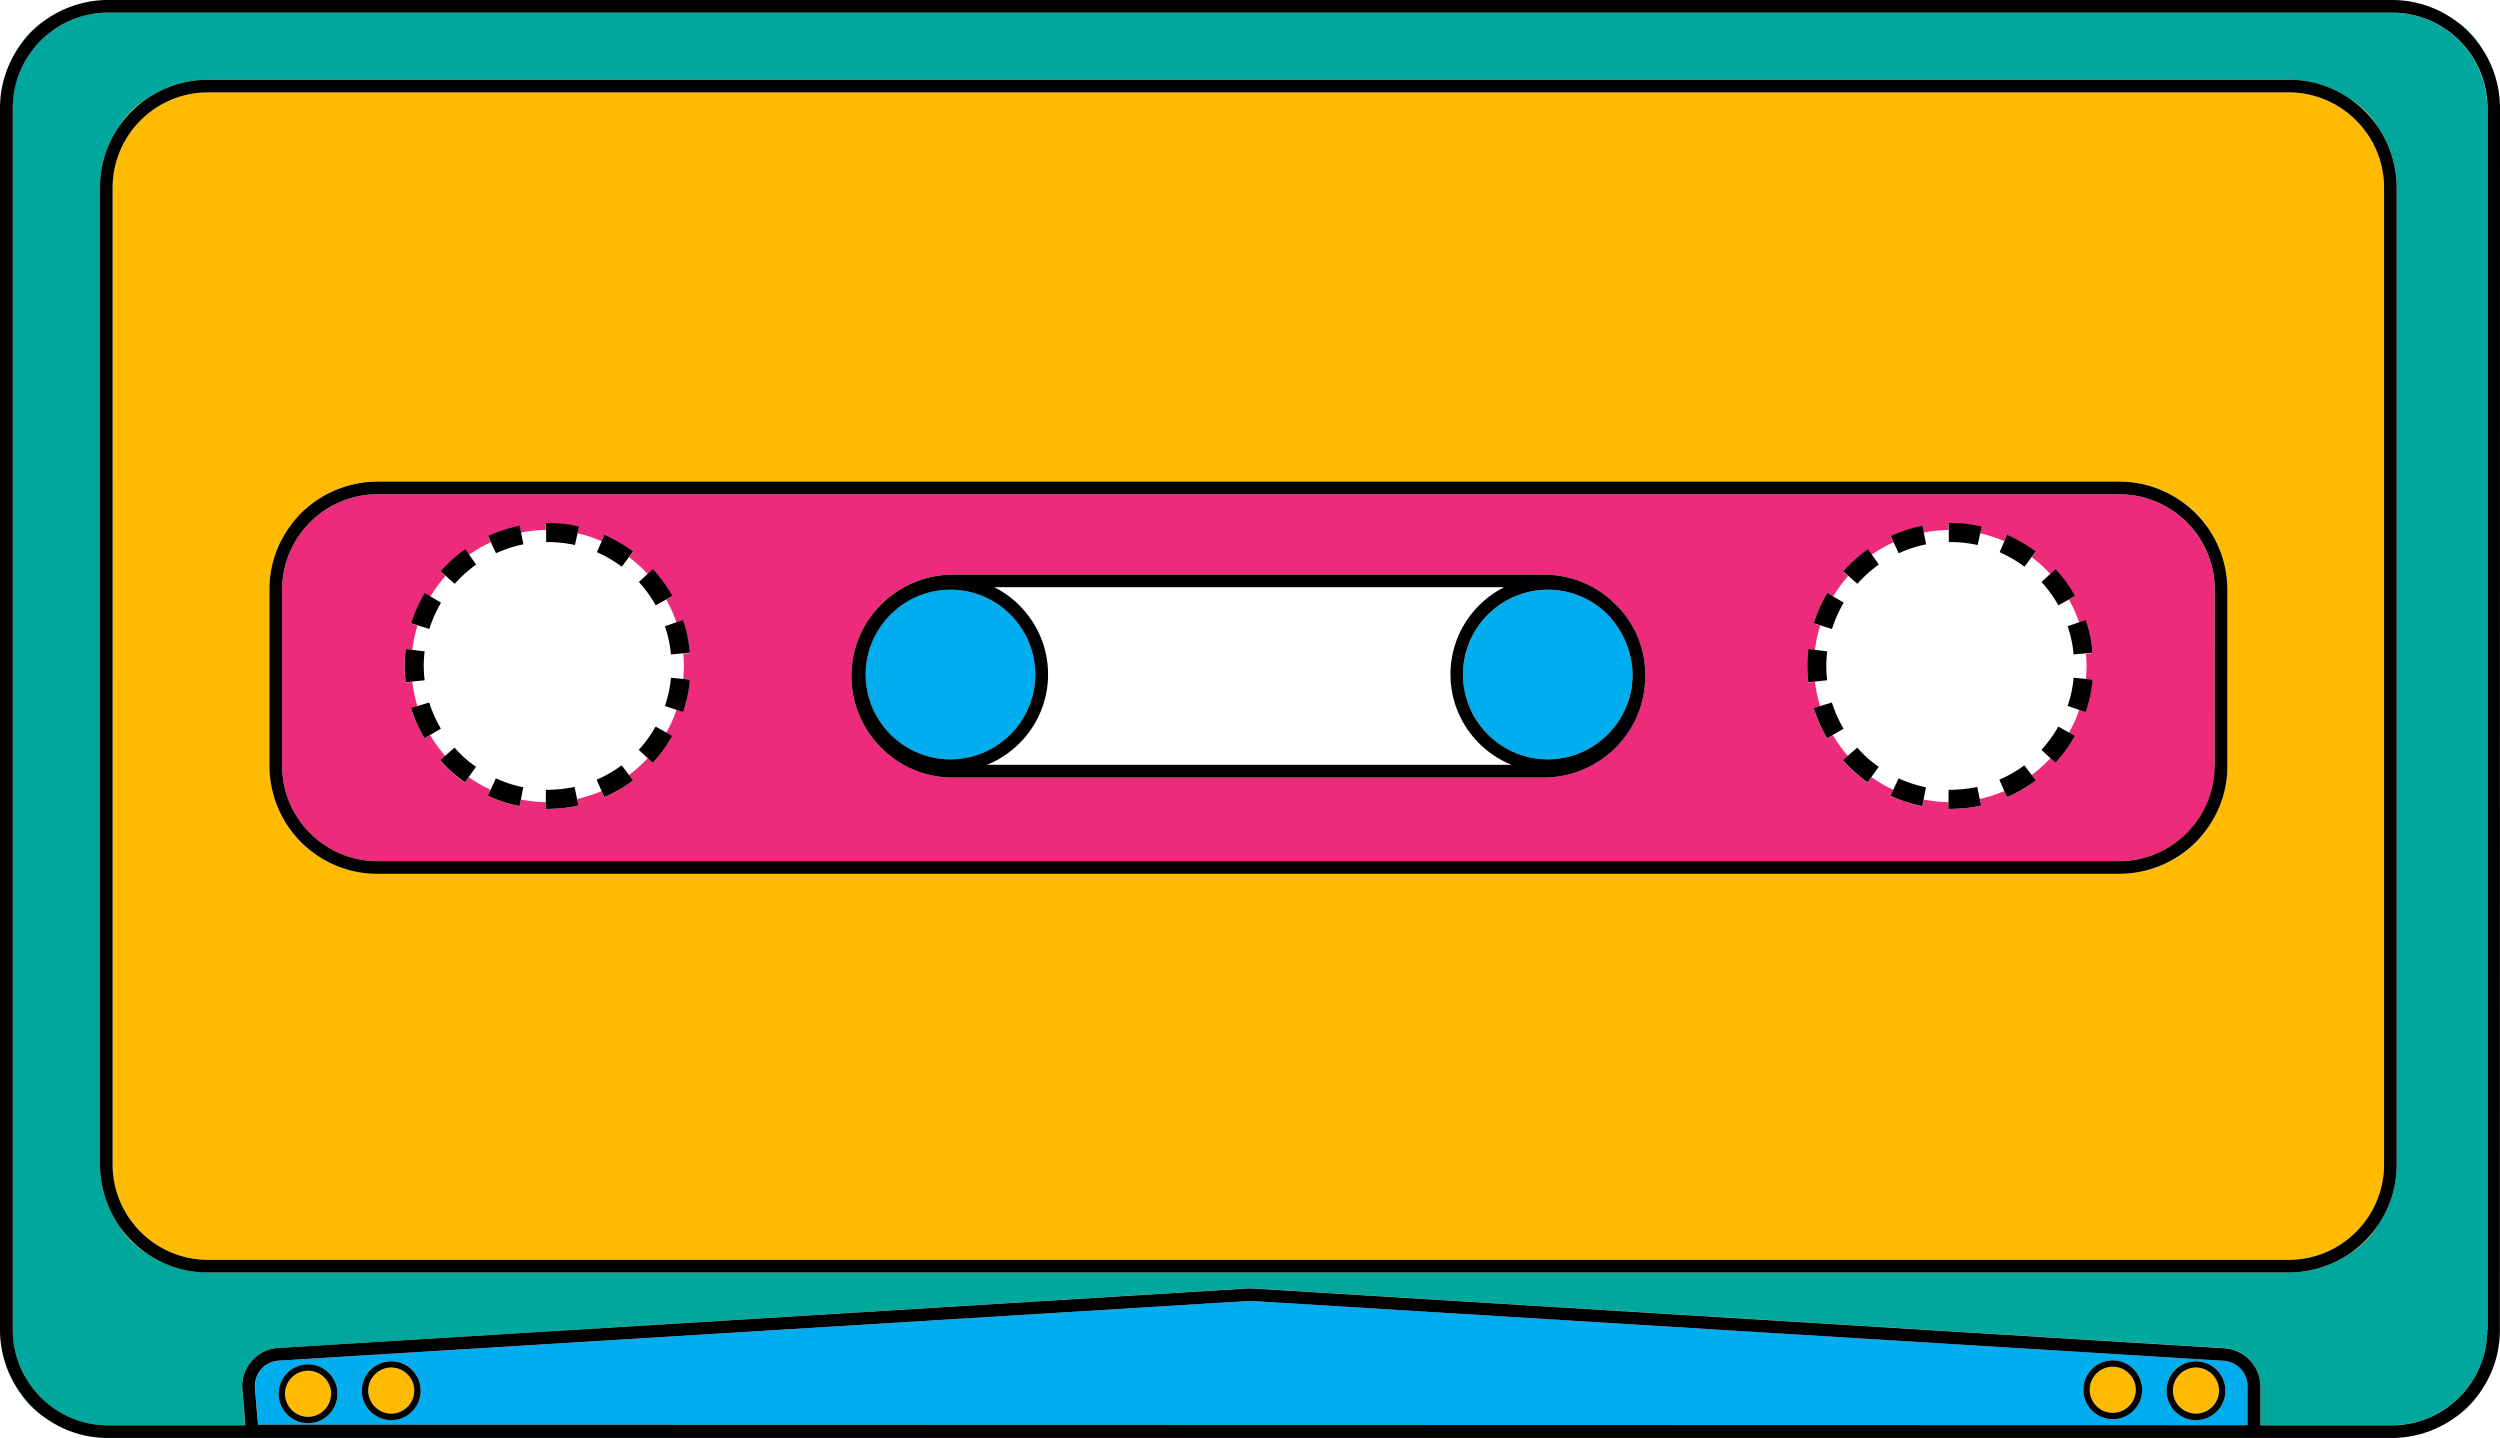 <svg xmlns="http://www.w3.org/2000/svg" viewBox="0 0 1878 1080.2" xmlns:v="https://vecta.io/nano"><path d="M14.2 1044.9c5.3 8.6 12.5 15.8 21.1 21.1-8.2-5.7-15.4-12.9-21.1-21.1zm1828.4 21c8.6-5.3 15.8-12.5 21.1-21.1-5.7 8.3-12.8 15.5-21.1 21.1zm21.1-1030.6c-5.3-8.6-12.5-15.8-21.1-21.1 8.3 5.7 15.4 12.9 21.1 21.1zm4.7 45.9c0-39.5-32.1-71.7-71.7-71.7H81.2C41.7 9.5 9.5 41.7 9.5 81.2V999c0 39.5 32.1 71.7 71.7 71.7h103l-2.2-26.9c-.7-7.7 1.8-15.4 6.9-21.3s12.2-9.4 20-9.9l728.3-44.8c1.2-.1 2.4-.1 3.5 0l730.2 44.9c15.2.9 27.1 13.6 27.1 28.8v29.1h98.7c39.5 0 71.7-32.1 71.7-71.7V81.2h0zm-68 793.5c0 17-5.3 32.8-14.2 45.9-5.3 8.6-12.5 15.8-21.1 21.1-13.5 9.3-29.5 14.3-45.9 14.2H156.3c-16.4 0-32.4-5-45.9-14.2-8.6-5.3-15.8-12.5-21.1-21.1-9.2-13.6-14.2-29.6-14.2-45.9V141.1c0-16.4 5-32.4 14.2-45.9 5.3-8.6 12.5-15.8 21.1-21.1 13.1-9 28.9-14.2 45.9-14.2h1562.9c16.4 0 32.4 5 45.9 14.2 8.6 5.3 15.8 12.5 21.1 21.1 9.3 13.5 14.3 29.5 14.2 45.9v733.6h0zM35.3 14.2c-8.6 5.3-15.8 12.5-21.1 21.1 5.7-8.2 12.9-15.4 21.1-21.1z" fill="#00a79d"/><path d="M1663.6 443c0-39.5-32.1-71.7-71.7-71.7H283.6c-39.5 0-71.7 32.1-71.7 71.7v132.2c0 39.5 32.1 71.7 71.7 71.7H1592c39.5 0 71.7-32.1 71.7-71.7l-.1-132.2h0zM513.7 500.2c0 3.2-.2 6.5-.5 9.7l5 .5c-.7 8.3-2.6 16.5-5.2 24.4l-4.8-1.6c-2 6-4.6 11.7-7.7 17.1l4.4 2.5c-4.1 7.3-9 14.1-14.7 20.2l-3.7-3.4c-4.3 4.6-9 8.9-14.1 12.7l3 4.1c-6.7 5-14 9.2-21.6 12.5l-2-4.6c-5.9 2.5-12 4.5-18.3 5.9l1.1 4.9c-2 .5-4.1.8-6.1 1.2-2.1.3-4.1.6-6.2.8-2.1.1-4.2.4-6.2.4l-3.1.1h-3.1l.1-5c-6.4-.1-12.6-.8-18.7-2l-1 5c-8.2-1.6-16.2-4.3-23.8-7.7l2.1-4.6c-5.7-2.6-11.2-5.8-16.4-9.5l-2.9 4.1c-6.8-4.8-13.1-10.4-18.6-16.7l3.8-3.3c-4.2-4.8-8-10-11.3-15.6l-4.3 2.6c-4.2-7.2-7.7-14.9-10.1-22.8l4.8-1.5c-1.8-5.9-3.1-12.1-3.9-18.4l-5 .6a104.54 104.54 0 0 1 0-25l5 .6c.7-6.4 2.1-12.6 3.9-18.5l-4.8-1.5c2.5-8 5.9-15.6 10.2-22.8l4.3 2.6c3.3-5.5 7.1-10.7 11.3-15.5l-3.8-3.3c5.5-6.3 11.8-11.9 18.6-16.7l2.9 4.1c5.1-3.6 10.6-6.8 16.3-9.4l-2.1-4.6c7.6-3.5 15.6-6.1 23.8-7.7l1 5c6.1-1.2 12.4-1.9 18.8-2l-.1-5c8.3-.1 16.7.8 24.8 2.6l-1.1 4.9c6.3 1.4 12.4 3.4 18.3 6l2-4.6c7.7 3.3 14.9 7.6 21.6 12.6l-3 4c5 3.8 9.7 8 13.9 12.6l3.7-3.4c5.7 6.1 10.6 13 14.7 20.2l-4.4 2.5c3.1 5.5 5.7 11.3 7.7 17.3l4.8-1.6c2.7 7.9 4.5 16.1 5.2 24.4l-5 .5c.4 2.8.5 5.9.5 9.1h0zm722.2 7.7c0 18.9-7 36.3-18.4 49.6-2.5 3-5.2 5.7-8.2 8.2-13.3 11.5-30.7 18.4-49.6 18.4H715.8c-18.9 0-36.3-7-49.6-18.4-3-2.5-5.7-5.2-8.2-8.2-11.5-13.3-18.4-30.7-18.4-49.6s7-36.3 18.4-49.6c2.5-3 5.2-5.7 8.2-8.2 13.3-11.5 30.7-18.4 49.6-18.4h443.9c18.9 0 36.2 6.9 49.5 18.3 2.4 2 4.7 4.1 6.7 6.5 12.4 13.1 20 30.8 20 50.2v.6.6h0zm331.5-7.7c0 3.2-.2 6.5-.5 9.7l5 .5c-.7 8.3-2.6 16.5-5.2 24.4l-4.8-1.6c-2 6-4.6 11.7-7.7 17.1l4.4 2.5c-4.1 7.3-9 14.1-14.7 20.2l-3.7-3.4c-4.3 4.6-9 8.9-14.1 12.7l3 4.1c-6.7 5-14 9.2-21.6 12.5l-2-4.6c-5.9 2.5-12 4.5-18.3 5.9l1.1 4.9c-2 .5-4.1.8-6.1 1.2-2.1.3-4.1.6-6.2.8-2.1.1-4.2.4-6.2.4l-3.1.1h-3.1l.1-5c-6.4-.1-12.6-.8-18.7-2l-1 5c-8.2-1.6-16.2-4.3-23.8-7.7l2.1-4.6c-5.7-2.6-11.2-5.8-16.4-9.5l-2.9 4.1c-6.8-4.8-13.1-10.4-18.6-16.7l3.8-3.3c-4.2-4.8-8-10-11.3-15.6l-4.3 2.6c-4.2-7.2-7.7-14.9-10.1-22.8l4.8-1.5c-1.8-5.9-3.1-12.1-3.9-18.4l-5 .6a104.54 104.54 0 0 1 0-25l5 .6c.7-6.4 2.1-12.6 3.9-18.5l-4.8-1.5c2.5-8 5.9-15.6 10.2-22.8l4.3 2.6c3.3-5.5 7.1-10.7 11.3-15.5l-3.8-3.3c5.5-6.3 11.8-11.9 18.6-16.7l2.9 4.1c5.1-3.6 10.6-6.8 16.3-9.4l-2.1-4.6c7.6-3.5 15.6-6.1 23.8-7.7l1 5c6.1-1.2 12.4-1.9 18.8-2l-.1-5c8.3-.1 16.7.8 24.8 2.6l-1.1 4.9c6.3 1.4 12.4 3.4 18.3 6l2-4.6c7.7 3.3 14.9 7.6 21.6 12.6l-3 4c5 3.8 9.7 8 13.9 12.6l3.7-3.4c5.7 6.1 10.6 13 14.7 20.2l-4.4 2.5c3.1 5.5 5.7 11.3 7.7 17.3l4.8-1.6c2.7 7.9 4.5 16.1 5.2 24.4l-5 .5c.3 2.8.5 5.9.5 9.1h0zM216.7 621c5.3 8.6 12.5 15.8 21.1 21.1-8.3-5.7-15.5-12.8-21.1-21.1h0zm21-245c-8.6 5.3-15.8 12.5-21.1 21.1 5.7-8.3 12.9-15.4 21.1-21.1zm1421.2 21.1c-5.3-8.6-12.5-15.8-21.1-21.1a81.41 81.41 0 0 1 21.1 21.1zm-21.1 245c8.6-5.3 15.8-12.5 21.1-21.1a81.41 81.41 0 0 1-21.1 21.1z" fill="#ee2a7b"/><path d="M1162.7 570.4c34.9 0 63.4-28.3 63.7-63.1-.2-17.9-7.4-34-19-45.9h0c-11.5-11.4-27.3-18.4-44.7-18.4-35.1 0-63.7 28.6-63.7 63.7s28.5 63.7 63.7 63.7zm-450.7 0c35.2 1.1 64.6-26.5 65.7-61.7S751.1 444.1 716 443c-35.2-1.1-64.6 26.5-65.7 61.7-1.1 35.1 26.5 64.6 61.7 65.7zm958.4 451.8h0l-730.2-44.9h-2.4l-728.2 44.8c-5.2.3-10 2.7-13.4 6.6-3.4 4-5.1 9-4.6 14.2l2.3 27.3 1494.7.4v-29.1c-.1-10.2-8.1-18.6-18.2-19.3zm-1439 46.9c-12.2 0-22.1-9.9-22.1-22.1s9.9-22.1 22.1-22.1 22.1 9.9 22.1 22.1-9.9 22.1-22.1 22.1zm62.5-2.4c-12.2 0-22.1-9.9-22.1-22.1s9.9-22.1 22.1-22.1 22.1 9.9 22.1 22.1-9.9 22.1-22.1 22.1zm1293.2-.6c-12.2 0-22.1-9.9-22.1-22.1s9.9-22.1 22.1-22.1 22.1 9.9 22.1 22.1c-.1 12.2-10 22.1-22.1 22.1zm62.5.6c-12.2 0-22.1-9.9-22.1-22.1s9.9-22.1 22.1-22.1 22.1 9.9 22.1 22.1-9.9 22.1-22.1 22.1z" fill="#00aeef"/><path d="M110.4 74.1c-8.6 5.3-15.8 12.5-21.1 21.1 5.7-8.3 12.9-15.4 21.1-21.1zm1675.8 21.1c-5.3-8.6-12.5-15.8-21.1-21.1a81.41 81.41 0 0 1 21.1 21.1zM89.4 920.5c5.3 8.6 12.5 15.8 21.1 21.1-8.3-5.7-15.5-12.8-21.1-21.1zm1675.7 21.1c8.6-5.3 15.8-12.5 21.1-21.1a81.41 81.41 0 0 1-21.1 21.1zm-45.8-872.2h-1563c-39.5 0-71.7 32.1-71.7 71.7v733.6c0 39.5 32.1 71.7 71.7 71.7h1562.9c39.5 0 71.7-32.1 71.7-71.7V141.1c0-39.5-32.1-71.7-71.6-71.7zm-46.1 505.8h0c0 16.4-5 32.4-14.2 45.9-5.3 8.6-12.5 15.8-21.1 21.1-13.1 9-28.9 14.2-45.9 14.2H283.6c-16.4 0-32.4-5-45.9-14.2-8.6-5.3-15.8-12.5-21.1-21.1-9.3-13.5-14.3-29.5-14.2-45.9V443c0-16.4 5-32.4 14.2-45.9 5.3-8.6 12.5-15.8 21.1-21.1 13.5-9.3 29.5-14.3 45.9-14.2H1592c16.4 0 32.4 5 45.9 14.2 8.6 5.3 15.8 12.5 21.1 21.1 9.3 13.5 14.3 29.5 14.2 45.9v132.2zM231.4 1029.7c-9.5 0-17.3 7.8-17.3 17.3s7.8 17.3 17.3 17.3 17.3-7.8 17.3-17.3-7.8-17.3-17.3-17.3zm62.7-2.4c-9.5-.1-17.4 7.5-17.5 17.1-.1 9.5 7.5 17.4 17.1 17.5 9.5.1 17.4-7.5 17.5-17.1.1-9.5-7.5-17.4-17.1-17.5zm1293-.6c-9.5 0-17.3 7.8-17.3 17.3a17.31 17.31 0 0 0 17.3 17.3c9.5 0 17.3-7.8 17.3-17.3s-7.8-17.3-17.3-17.3zm62.5.6c-9.5 0-17.3 7.8-17.3 17.3s7.8 17.3 17.3 17.3 17.3-7.8 17.3-17.3-7.8-17.3-17.3-17.3z" fill="#fb0"/><path d="M1765.1 74.1h0c-13.5-9.3-29.5-14.3-45.9-14.2H156.3c-17 0-32.8 5.3-45.9 14.2a81.41 81.41 0 0 0-21.1 21.1C80 108.7 75 124.7 75.1 141.1v733.6c0 16.4 5 32.4 14.2 45.9a81.41 81.41 0 0 0 21.1 21.1c13.5 9.3 29.5 14.3 45.9 14.2h1562.9c16.4 0 32.4-5 45.9-14.2a81.41 81.41 0 0 0 21.1-21.1c9-13.1 14.2-28.9 14.2-45.9V141.1c0-16.4-5-32.4-14.2-45.9a81.41 81.41 0 0 0-21.1-21.1zm25.8 800.6c0 39.5-32.1 71.7-71.7 71.7h0H156.3c-39.5 0-71.7-32.1-71.7-71.7V141.1c0-39.5 32.1-71.7 71.7-71.7h1562.9c39.5 0 71.7 32.1 71.7 71.7v733.6zM1637.8 376h0c-13.1-9-28.9-14.2-45.9-14.2H283.6c-16.4 0-32.4 5-45.9 14.2a81.41 81.41 0 0 0-21.1 21.1c-9.3 13.5-14.3 29.5-14.2 45.9v132.2c0 16.4 5 32.4 14.2 45.9a81.41 81.41 0 0 0 21.1 21.1c13.5 9.3 29.5 14.3 45.9 14.2H1592c17 0 32.8-5.3 45.9-14.2a81.41 81.41 0 0 0 21.1-21.1c9.3-13.5 14.3-29.5 14.2-45.9V443c0-16.4-5-32.4-14.2-45.9-5.8-8.3-12.9-15.4-21.2-21.1zm25.8 199.2c0 39.5-32.1 71.7-71.7 71.7h0H283.6c-39.5 0-71.7-32.1-71.7-71.7V443c0-39.5 32.1-71.7 71.7-71.7H1592c39.5 0 71.7 32.1 71.7 71.7v132.2zM448.2 585.7h0 0zm18.8-10.8c-5.8 4.3-12.1 7.9-18.8 10.8l3.7 8.5 2 4.6c7.7-3.3 14.9-7.5 21.6-12.5l-3-4.1-5.5-7.3zm-125.5-13.3h0l-7 6.1-3.8 3.3c5.5 6.3 11.8 11.9 18.6 16.7l2.9-4.1 5.4-7.6c-5.9-4-11.4-8.9-16.1-14.4zM504 509.1c-.6 7.2-2.2 14.3-4.5 21.2h0l8.8 3 4.8 1.6c2.7-7.9 4.5-16.1 5.2-24.4l-5-.5-9.3-.9zm-11.5 36.7c-3.6 6.3-7.8 12.2-12.7 17.5l6.8 6.3 3.7 3.4c5.7-6.1 10.6-12.9 14.7-20.2l-4.4-2.5-8.1-4.5zm-123.9 47.4l-2.1 4.6c7.6 3.5 15.6 6.1 23.8 7.7l1-5 1.8-9.1c-7.1-1.4-14-3.7-20.6-6.7l-3.9 8.5zm63-2.1c-1.8.5-3.6.7-5.3 1h0l-5.4.7-5.4.4-2.7.1h-2.7l-.1 9.3-.1 5h3.1l3.1-.1 6.2-.4 6.2-.8 6.1-1.2-1.1-4.9-1.9-9.1zM322.5 472.5c2.2-6.9 5.2-13.5 8.8-19.8h0l-8-4.7-4.3-2.6c-4.2 7.2-7.7 14.9-10.2 22.8l4.8 1.5 8.9 2.8zM319 511a87.54 87.54 0 0 1 0-21.7h0l-9.2-1.1-5-.6a104.54 104.54 0 0 0 0 25l5-.6 9.2-1zm3.4 16.7h0 0zm0 0l-8.8 2.7-4.8 1.5c2.5 8 5.9 15.7 10.1 22.8l4.3-2.6 8-4.7a97.01 97.01 0 0 1-8.8-19.7zm87.7-134.8l.1 5 .1 9.3c7.3-.1 14.5.7 21.6 2.2h0l2-9 1.1-4.9c-8.2-1.9-16.6-2.8-24.9-2.6zm-19.7 2c-8.2 1.6-16.2 4.3-23.8 7.7l2.1 4.6 3.9 8.4c6.6-3 13.5-5.3 20.6-6.7h0l-1.8-9.1-1-4.9zm-38 21.7l-2.9-4.1c-6.8 4.8-13.1 10.4-18.6 16.7l3.8 3.3 6.9 6.1c4.8-5.5 10.2-10.3 16.1-14.5h0l-5.3-7.5zm160.7 49.2l-4.8 1.6-8.8 3c2.3 6.8 3.9 14 4.5 21.2l9.2-.8 5-.5c-.6-8.4-2.4-16.6-5.1-24.5h0zm-20.5-11.1l8.1-4.5 4.4-2.5c-4.1-7.3-9-14.1-14.7-20.2l-3.7 3.4-6.8 6.3c4.9 5.3 9.1 11.2 12.7 17.5h0zm-40.5-48.4l-3.7 8.5c6.6 2.9 12.9 6.6 18.7 10.9h0l5.5-7.4 3-4c-6.7-5-14-9.2-21.6-12.6l-1.9 4.6zm1049.8 179.4h0 0zm-106.7-24.1l-7 6.1-3.8 3.3c5.5 6.3 11.8 11.9 18.6 16.7l2.9-4.1 5.4-7.6c-5.9-4-11.4-8.9-16.1-14.4zm151-15.8c-3.6 6.3-7.8 12.2-12.7 17.5l6.8 6.3 3.7 3.4c5.7-6.1 10.6-12.9 14.7-20.2l-4.4-2.5-8.1-4.5zm11.5-36.7c-.6 7.2-2.2 14.3-4.5 21.2l8.8 3 4.8 1.6c2.7-7.9 4.5-16.1 5.2-24.4l-5-.5-9.3-.9zm-162.5 52.5h0 0zm125.5 13.3c-5.8 4.3-12.1 7.9-18.8 10.8l3.7 8.5 2 4.6c7.7-3.3 14.9-7.5 21.6-12.5l-3-4.1-5.5-7.3zm-98.4 18.3l-2.1 4.6c7.6 3.5 15.6 6.1 23.8 7.7l1-5 1.8-9.1c-7.1-1.4-14-3.7-20.6-6.7l-3.9 8.5zm-49.7-82.2a87.54 87.54 0 0 1 0-21.7h0l-9.2-1.1-5-.6a104.54 104.54 0 0 0 0 25l5-.6 9.2-1zm112.7 80.1c-1.8.5-3.6.7-5.3 1h0l-5.4.7-5.4.4-2.7.1h-2.7l-.1 9.3-.1 5h3.1l3.1-.1 6.2-.4 6.2-.8 6.1-1.2-1.1-4.9-1.9-9.1zm-109.1-118.6c2.2-6.9 5.1-13.5 8.8-19.8h0l-8-4.7-4.3-2.6c-4.3 7.2-7.7 14.9-10.2 22.8l4.8 1.5 8.9 2.8zm-.1 55.2l-8.8 2.7-4.8 1.5c2.5 8 5.9 15.7 10.1 22.8l4.3-2.6 8-4.7a97.01 97.01 0 0 1-8.8-19.7zm0 0h0 0zm87.7-134.8l.1 5 .1 9.3c7.3-.1 14.5.7 21.6 2.2h0l2-9 1.1-4.9c-8.2-1.9-16.6-2.8-24.9-2.6zm-19.7 2c-8.2 1.6-16.2 4.3-23.8 7.7l2.1 4.6 3.9 8.4c6.6-3 13.5-5.3 20.6-6.7h0l-1.8-9.1-1-4.9zm-40.9 17.6c-6.8 4.8-13.1 10.4-18.6 16.7l3.8 3.3 6.9 6.1c4.8-5.5 10.2-10.3 16.1-14.5h0l-5.3-7.6-2.9-4zm163.6 53.3l-4.8 1.6-8.8 3c2.3 6.8 3.9 14 4.5 21.2l9.2-.8 5-.5c-.6-8.4-2.4-16.6-5.1-24.5h0zm-61-59.5l-3.7 8.5c6.6 2.9 12.9 6.6 18.7 10.9h0l5.5-7.4 3-4c-6.7-5-14-9.2-21.6-12.6l-1.9 4.6zm40.5 48.4l8.1-4.5 4.4-2.5c-4.1-7.3-9-14.1-14.7-20.2l-3.7 3.4-6.8 6.3c4.8 5.3 9.1 11.2 12.7 17.5h0zm-330.3 1.8h0l-1.8-1.9-4.9-4.6c-13.3-11.4-30.6-18.3-49.5-18.3h-444c-18.9 0-36.3 7-49.6 18.4-2.9 2.5-5.6 5.2-8.2 8.2-11.5 13.3-18.4 30.7-18.4 49.6s7 36.3 18.4 49.6c2.5 2.9 5.2 5.6 8.2 8.2 13.3 11.5 30.7 18.4 49.6 18.4h443.9c18.9 0 36.3-7 49.6-18.4 2.9-2.5 5.7-5.2 8.2-8.2 11.5-13.3 18.4-30.7 18.4-49.6v-.6-.6c0-19.5-7.6-37.1-19.9-50.2zM714 570.4c-35.1 0-63.7-28.6-63.7-63.7S678.9 443 714 443s63.7 28.6 63.7 63.7-28.6 63.7-63.7 63.7zm27.5 4.1c26.8-10.9 45.8-37.2 45.8-67.9h0c0-28.6-16.5-53.4-40.4-65.5H1130c-24 12.1-40.4 36.9-40.4 65.5 0 30.7 19 57 45.8 67.9H741.5zm421.2-4.1h0c-35.1 0-63.7-28.6-63.7-63.7s28.6-63.7 63.7-63.7c17.4 0 33.2 7 44.7 18.4 11.6 11.9 18.8 28.1 19 45.9-.3 34.8-28.8 63.1-63.7 63.1zM1878 81.2c0-17-5.3-32.8-14.2-45.9a81.41 81.41 0 0 0-21.1-21.1c-13.1-9-28.9-14.2-45.9-14.2H81.2C64.8 0 48.8 5 35.3 14.2a81.41 81.41 0 0 0-21.1 21.1C5.3 48.4 0 64.2 0 81.2V999c0 16.4 5 32.4 14.2 45.9a81.41 81.41 0 0 0 21.1 21.1c13.5 9.3 29.5 14.3 45.9 14.2h1612.3 4.5 0 98.7c17 0 32.8-5.3 45.9-14.2a81.41 81.41 0 0 0 21.1-21.1c9.3-13.5 14.3-29.5 14.2-45.9l.1-917.8h0zm-189.5 989.4h0l-1494.7-.4-2.3-27.3c-.4-5.2 1.2-10.3 4.6-14.2 3.4-4 8.2-6.3 13.4-6.6l728.2-44.8h2.4l730.2 44.9c10.2.6 18.1 9.1 18.1 19.3v29.1zm179.9-71.6c0 39.5-32.1 71.7-71.7 71.7h0-98.7v-29.1c0-15.2-11.9-27.8-27.1-28.8l-730.2-44.9c-1.2-.1-2.4-.1-3.5 0L209 1012.6c-7.8.5-14.9 4-20 9.9s-7.6 13.5-6.9 21.3l2.2 26.9h-103c-39.5 0-71.7-32.1-71.7-71.7V81.2c0-39.5 32.1-71.7 71.7-71.7h1715.6c39.5 0 71.7 32.1 71.7 71.7V999zm-1637 25.9c-12.2 0-22.1 9.9-22.1 22.1s9.9 22.1 22.1 22.1 22.1-9.9 22.1-22.1-9.9-22.1-22.1-22.1zm0 39.4c-9.5 0-17.3-7.8-17.3-17.3s7.8-17.3 17.3-17.3 17.3 7.8 17.3 17.3-7.8 17.3-17.3 17.3zm62.5-41.7c-12.2 0-22.1 9.9-22.1 22.1s9.9 22.1 22.1 22.1 22.1-9.9 22.1-22.1c0-12.3-9.9-22.1-22.1-22.1zm0 39.3c-9.5 0-17.3-7.8-17.3-17.3s7.8-17.3 17.3-17.3 17.3 7.8 17.3 17.3a17.31 17.31 0 0 1-17.3 17.3zm1293.2-40c-12.2 0-22.1 9.9-22.1 22.1s9.9 22.1 22.1 22.1 22.1-9.9 22.1-22.1c-.1-12.2-10-22.1-22.1-22.1zm0 39.4a17.31 17.31 0 0 1-17.3-17.3c0-9.5 7.8-17.3 17.3-17.3s17.3 7.8 17.3 17.3-7.8 17.3-17.3 17.3zm62.5-38.7c-12.2 0-22.1 9.9-22.1 22.1s9.9 22.1 22.1 22.1 22.1-9.9 22.1-22.1c0-12.3-9.9-22.1-22.1-22.1zm0 39.3c-9.5 0-17.3-7.8-17.3-17.3s7.8-17.3 17.3-17.3 17.3 7.8 17.3 17.3-7.8 17.3-17.3 17.3z"/></svg>